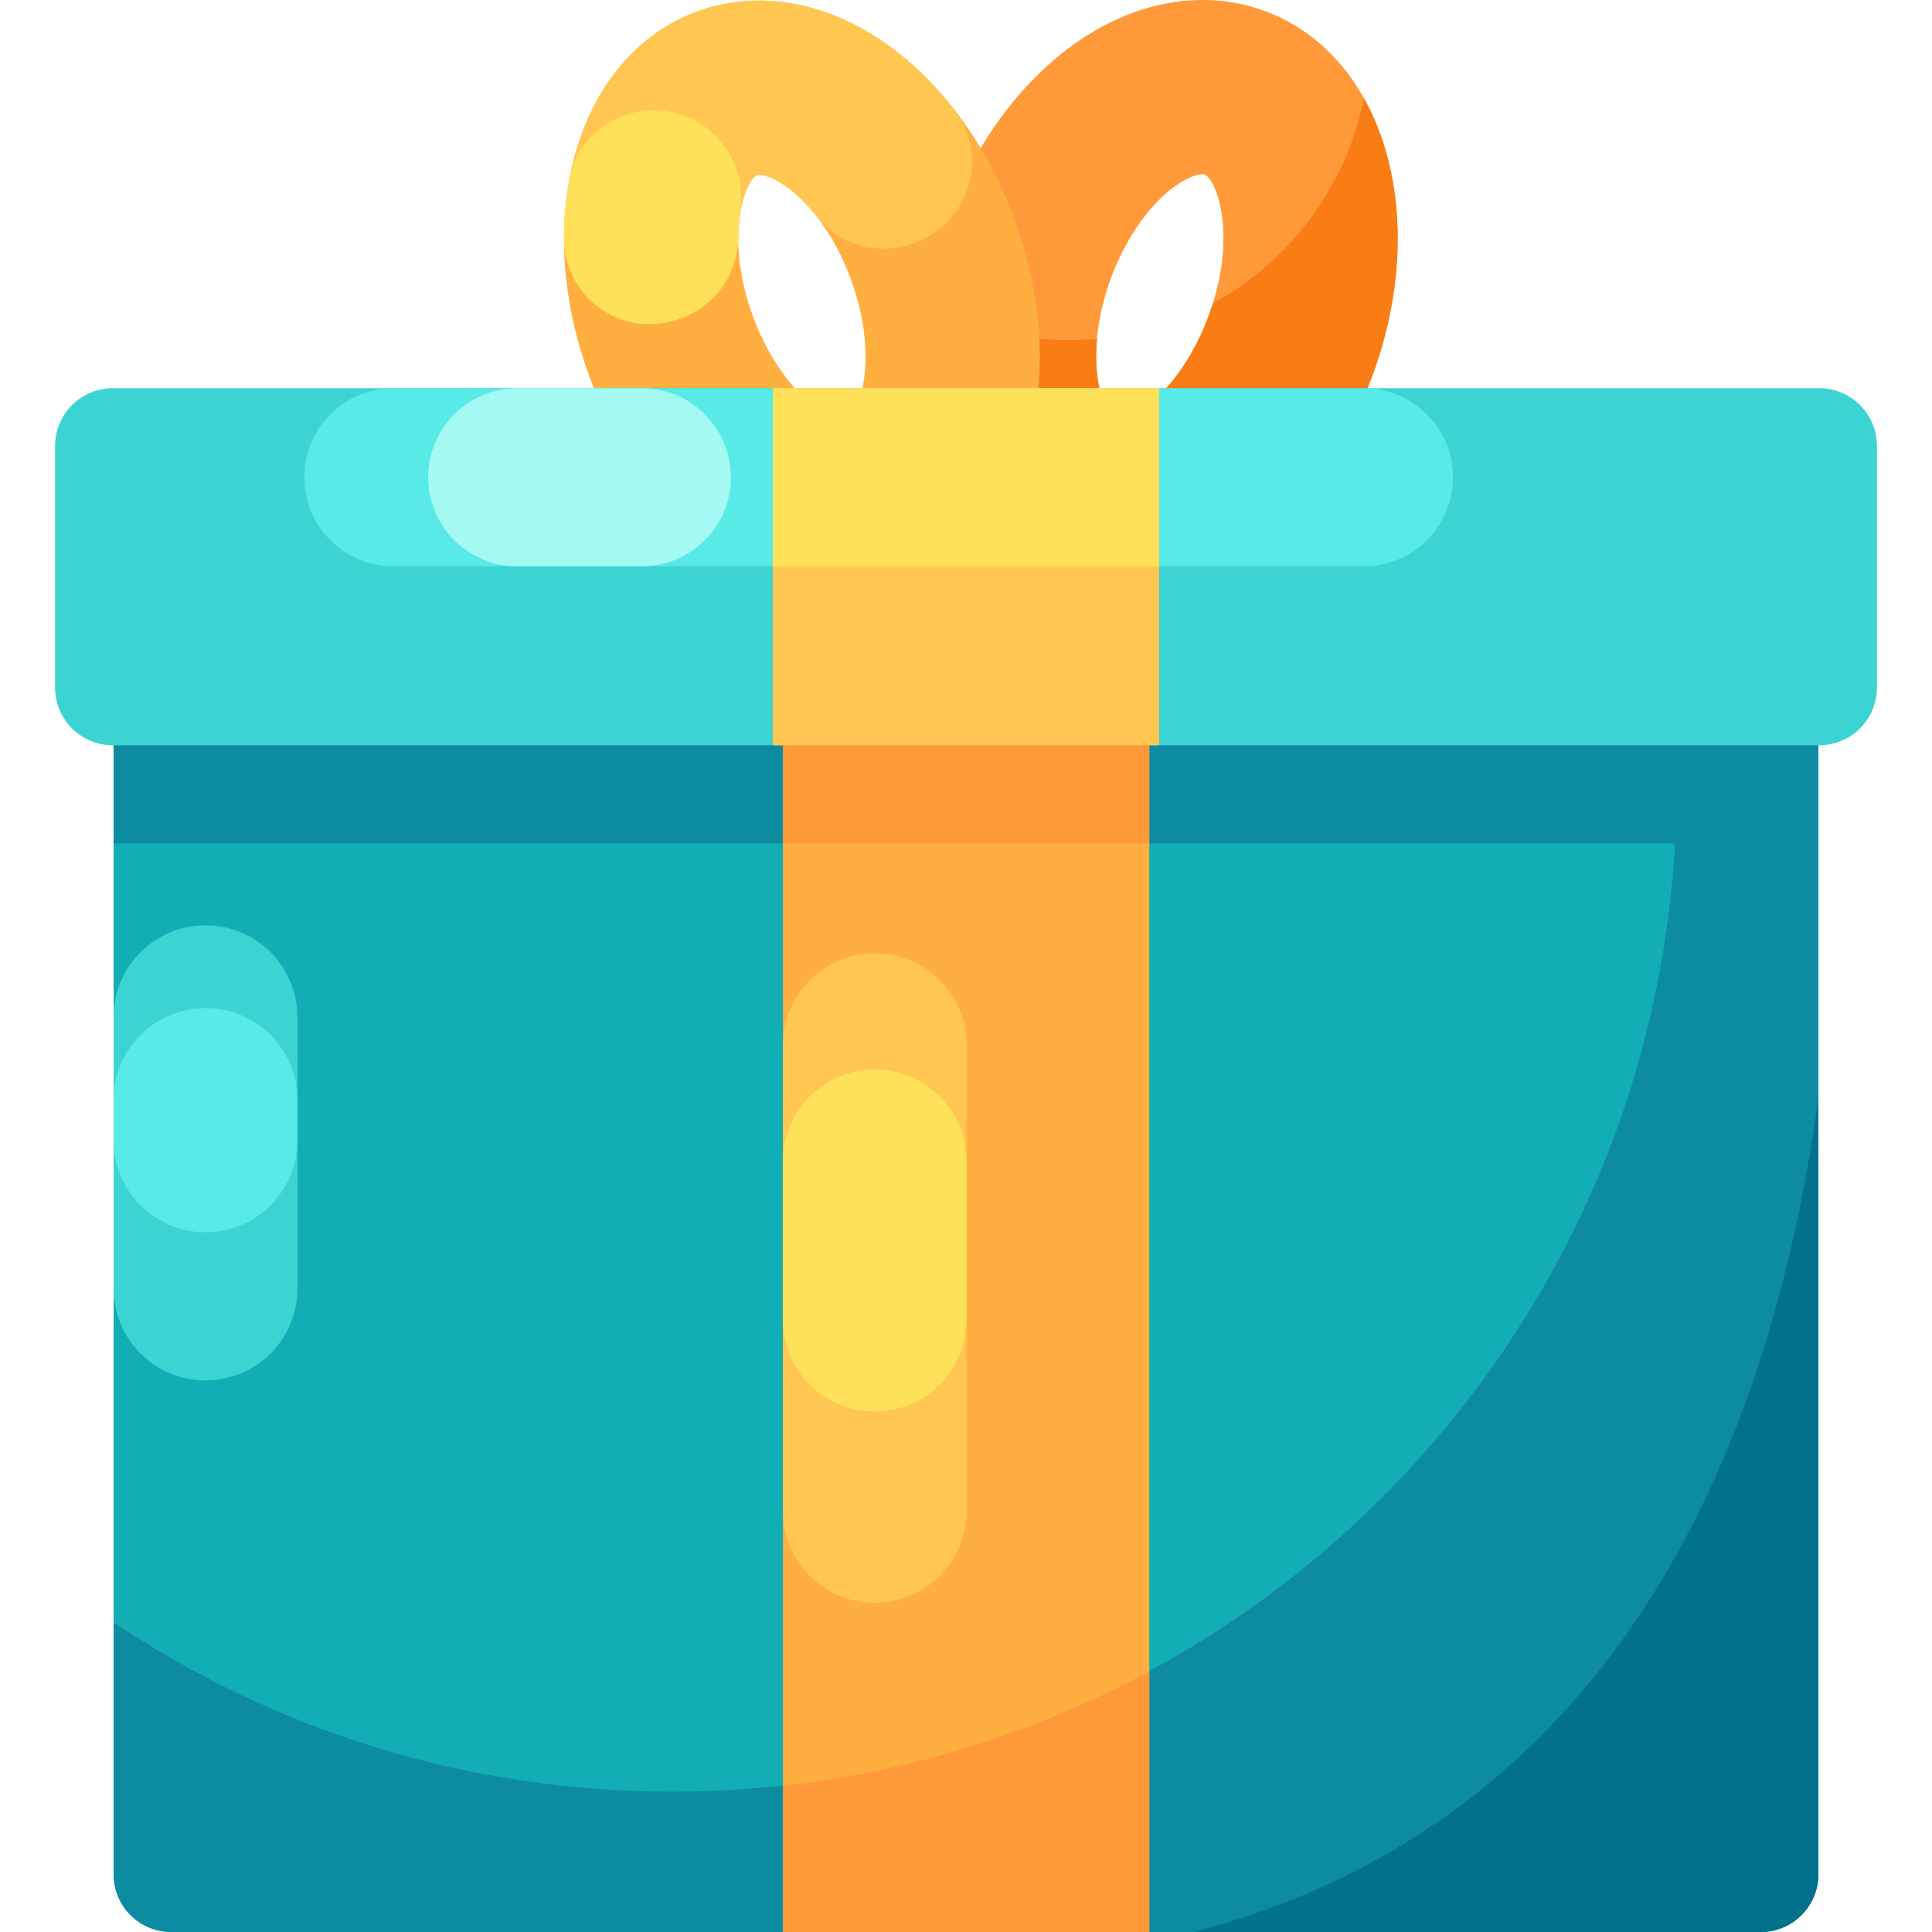 <svg width="16" height="16" viewBox="0 0 16 16" fill="none" xmlns="http://www.w3.org/2000/svg">
<g clip-path="url(#clip0_219_68438)">
<path d="M9.25 4.92C9.077 4.92 8.906 4.891 8.742 4.831C8.22 4.642 7.84 4.169 7.697 3.536C7.579 3.009 7.63 2.399 7.841 1.818C8.052 1.238 8.405 0.738 8.835 0.41C9.351 0.016 9.947 -0.101 10.468 0.089C11.457 0.449 11.853 1.772 11.369 3.102C11.157 3.683 10.804 4.183 10.374 4.511C10.021 4.78 9.629 4.92 9.25 4.92ZM9.957 1.443C9.916 1.443 9.828 1.468 9.71 1.557C9.501 1.717 9.314 1.992 9.197 2.312C9.081 2.631 9.048 2.962 9.105 3.22C9.144 3.391 9.21 3.466 9.235 3.475C9.261 3.484 9.36 3.469 9.499 3.363C9.709 3.203 9.896 2.928 10.012 2.608C10.251 1.954 10.076 1.482 9.974 1.445C9.97 1.444 9.964 1.443 9.957 1.443Z" fill="#FF993A"/>
<path d="M11.369 3.102C11.158 3.683 10.804 4.183 10.374 4.511C10.021 4.78 9.629 4.92 9.25 4.92C9.077 4.92 8.906 4.891 8.742 4.831C8.221 4.642 7.84 4.169 7.698 3.536C7.626 3.218 7.616 2.871 7.666 2.518C8.018 2.709 8.422 2.817 8.851 2.817C8.93 2.817 9.008 2.813 9.085 2.806C9.071 2.955 9.078 3.096 9.106 3.22C9.144 3.391 9.21 3.466 9.235 3.475C9.261 3.484 9.36 3.469 9.499 3.363C9.709 3.203 9.896 2.928 10.012 2.608C10.024 2.576 10.035 2.544 10.045 2.513C10.681 2.165 11.149 1.547 11.295 0.813C11.628 1.408 11.678 2.254 11.369 3.102Z" fill="#F97C15"/>
<path d="M5.871 4.515C5.441 4.188 5.088 3.687 4.877 3.107C4.393 1.777 4.789 0.454 5.778 0.094C6.299 -0.096 6.894 0.021 7.41 0.415C7.84 0.742 8.193 1.243 8.405 1.823C8.616 2.404 8.667 3.014 8.548 3.541C8.406 4.174 8.025 4.646 7.504 4.836C7.34 4.896 7.169 4.925 6.995 4.925C6.616 4.925 6.225 4.785 5.871 4.515ZM6.271 1.45C6.17 1.487 5.995 1.958 6.233 2.613C6.349 2.933 6.537 3.208 6.746 3.368C6.886 3.474 6.984 3.489 7.01 3.48C7.036 3.47 7.102 3.396 7.14 3.224C7.198 2.967 7.165 2.636 7.048 2.317C6.932 1.997 6.745 1.722 6.535 1.562C6.418 1.473 6.329 1.448 6.289 1.448C6.281 1.448 6.276 1.449 6.271 1.45Z" fill="#FFAF40"/>
<path d="M7.899 0.903C7.752 0.715 7.588 0.55 7.41 0.415C6.894 0.021 6.299 -0.096 5.778 0.094C5.075 0.349 4.673 1.091 4.671 1.975C4.67 2.445 5.126 2.783 5.579 2.655C5.584 2.654 5.588 2.653 5.593 2.651C5.901 2.565 6.111 2.284 6.114 1.964C6.116 1.665 6.208 1.473 6.271 1.45C6.275 1.449 6.281 1.448 6.289 1.448C6.329 1.448 6.417 1.473 6.535 1.562C6.614 1.623 6.69 1.7 6.76 1.789C6.956 2.038 7.293 2.126 7.587 2.007C7.591 2.006 7.595 2.004 7.6 2.002C8.038 1.824 8.19 1.276 7.899 0.903Z" fill="#FFC751"/>
<path d="M4.713 1.495C4.686 1.646 4.671 1.806 4.671 1.97C4.669 2.442 5.117 2.787 5.571 2.657C5.578 2.655 5.586 2.653 5.593 2.651C5.901 2.565 6.111 2.284 6.114 1.964C6.114 1.891 6.12 1.825 6.13 1.766C6.158 1.587 6.124 1.404 6.026 1.253C6.023 1.249 6.02 1.245 6.018 1.241C5.666 0.7 4.829 0.86 4.713 1.495Z" fill="#FFE059"/>
<path d="M14.581 16H1.419C1.155 16 0.941 15.786 0.941 15.522V4.232H15.059V15.522C15.059 15.786 14.845 16 14.581 16Z" fill="#12ADB5"/>
<path d="M0.941 4.232H15.059V6.985H0.941V4.232Z" fill="#0D8BA0"/>
<path d="M15.059 4.232V15.522C15.059 15.786 14.845 16 14.581 16H1.42C1.155 16 0.941 15.786 0.941 15.522V13.437C2.264 14.322 3.853 14.838 5.564 14.838C10.159 14.838 13.885 11.112 13.885 6.516C13.885 5.724 13.774 4.958 13.567 4.232H15.059Z" fill="#0D8BA0"/>
<path d="M15.066 6.172H0.934C0.67 6.172 0.456 5.958 0.456 5.694V3.693C0.456 3.429 0.67 3.215 0.934 3.215H15.066C15.33 3.215 15.544 3.429 15.544 3.693V5.694C15.544 5.958 15.33 6.172 15.066 6.172Z" fill="#3CD3D3"/>
<path d="M11.296 3.215H3.257C2.85 3.215 2.52 3.545 2.52 3.952C2.52 4.36 2.85 4.69 3.257 4.69H11.296C11.703 4.69 12.033 4.36 12.033 3.952C12.033 3.545 11.703 3.215 11.296 3.215Z" fill="#57EAE6"/>
<path d="M5.315 3.215H4.283C3.876 3.215 3.546 3.545 3.546 3.952C3.546 4.36 3.876 4.69 4.283 4.69H5.315C5.723 4.69 6.053 4.36 6.053 3.952C6.053 3.545 5.723 3.215 5.315 3.215Z" fill="#A5F9F3"/>
<path d="M6.483 4.232H9.518V16H6.483V4.232Z" fill="#FFAF40"/>
<path d="M6.483 4.232H9.518V6.985H6.483V4.232Z" fill="#FF993A"/>
<path d="M6.4 3.215H9.599V6.172H6.4V3.215Z" fill="#FFC751"/>
<path d="M8.005 12.512V8.657C8.005 8.237 7.665 7.896 7.244 7.896C6.824 7.896 6.483 8.237 6.483 8.657V12.512C6.483 12.932 6.824 13.273 7.244 13.273C7.665 13.273 8.005 12.932 8.005 12.512Z" fill="#FFC751"/>
<path d="M8.005 10.928V9.618C8.005 9.198 7.665 8.857 7.244 8.857C6.824 8.857 6.483 9.198 6.483 9.618V10.928C6.483 11.349 6.824 11.689 7.244 11.689C7.665 11.689 8.005 11.349 8.005 10.928Z" fill="#FFE059"/>
<path d="M2.463 10.671V8.424C2.463 8.003 2.123 7.663 1.702 7.663C1.282 7.663 0.941 8.003 0.941 8.424V10.671C0.941 11.092 1.282 11.432 1.702 11.432C2.123 11.432 2.463 11.092 2.463 10.671Z" fill="#3CD3D3"/>
<path d="M2.463 9.444V9.109C2.463 8.688 2.123 8.348 1.702 8.348C1.282 8.348 0.941 8.688 0.941 9.109V9.444C0.941 9.864 1.282 10.205 1.702 10.205C2.123 10.205 2.463 9.864 2.463 9.444Z" fill="#57EAE6"/>
<path d="M6.4 3.215H9.599V4.694H6.4V3.215Z" fill="#FFE059"/>
<path d="M9.518 13.84V16H6.483V14.787C7.572 14.668 8.597 14.338 9.518 13.84Z" fill="#FF993A"/>
<path d="M15.059 9.09V15.522C15.059 15.786 14.845 16 14.581 16H9.892C13.096 15.15 14.604 12.436 15.059 9.09Z" fill="#02718C"/>
</g>
<defs>
<clipPath id="clip0_219_68438">
<rect width="16" height="16" fill="white"/>
</clipPath>
</defs>
</svg>
